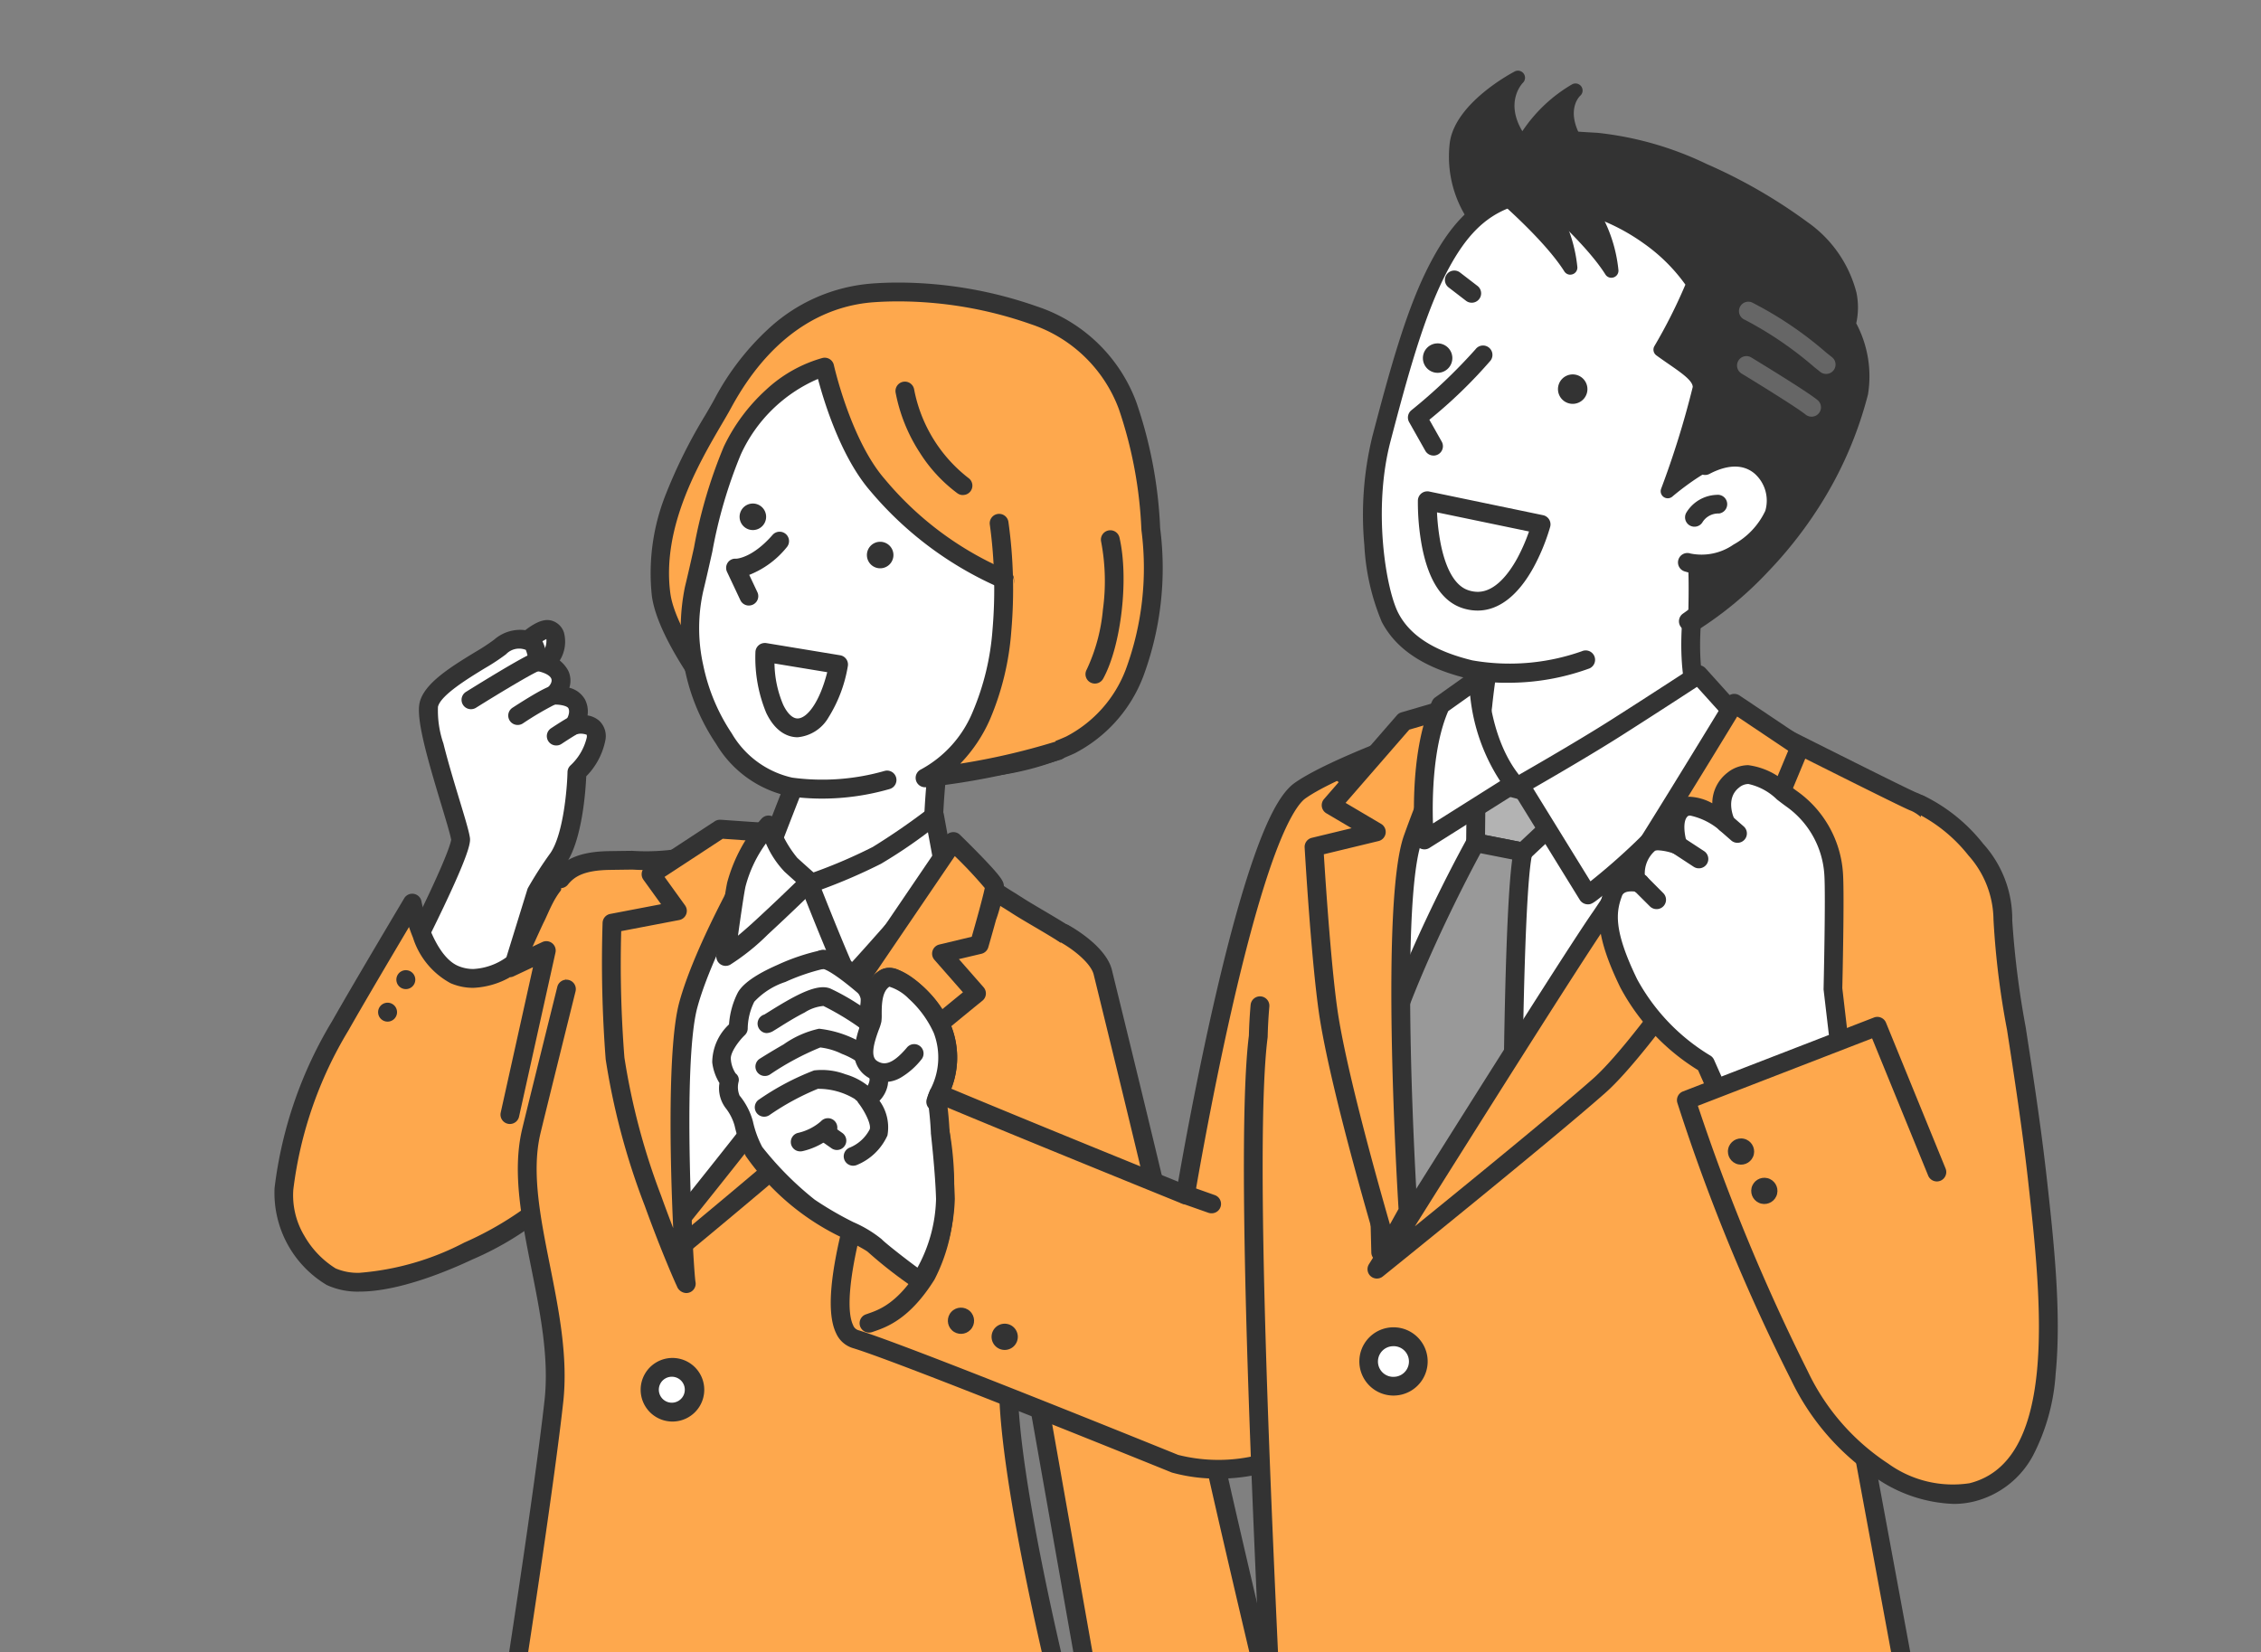 <svg xmlns="http://www.w3.org/2000/svg" xmlns:xlink="http://www.w3.org/1999/xlink" width="168.927" height="123.475" viewBox="0 0 168.927 123.475">
  <rect x="0" y="0" width="168.927" height="123.475" fill="#808080" stroke="none"/>
  <defs>
    <clipPath id="clip-path">
      <rect id="Rectangle_100971" data-name="Rectangle 100971" width="168.927" height="123.475" fill="none"/>
    </clipPath>
  </defs>
  <g id="アートワーク_673" data-name="アートワーク 673" transform="translate(96.629 70.63)">
    <g id="Group_108963" data-name="Group 108963" transform="translate(-96.629 -70.63)">
      <g id="Group_108962" data-name="Group 108962" clip-path="url(#clip-path)">
        <g id="Group_108961" data-name="Group 108961" transform="translate(21.189 5.808)">
          <g id="Group_108958" data-name="Group 108958" transform="translate(0 16.012)">
            <path id="Path_481889" data-name="Path 481889" d="M486.729,204.849A30.249,30.249,0,0,0,474.7,203.17c-6.273.453-9.725,5.517-11.221,8.278-1.362,2.515-5.409,8.285-4.6,14.269.552,4.1,6.879,11.249,7.135,11.623,2.208,3.224,5.409-1.875,8.861.805,0,0,8.234,1.88,14.576-1.189,3.955-1.914,6.828-7.058,6.022-16.072C494.937,214.915,494.32,207.536,486.729,204.849Z" transform="translate(-430.673 -203.104)" fill="#fea84d"/>
            <path id="Path_481889_-_Outline" data-name="Path 481889 - Outline" d="M476.606,202.4a31.4,31.4,0,0,1,10.357,1.785,11.9,11.9,0,0,1,7.415,7.137,33.065,33.065,0,0,1,1.784,9.4l.009.1a23.278,23.278,0,0,1-1.278,11.033,10.776,10.776,0,0,1-5.138,5.734,20.787,20.787,0,0,1-9.084,1.829,29.327,29.327,0,0,1-5.954-.587.7.7,0,0,1-.275-.13,2.886,2.886,0,0,0-1.846-.664,7.309,7.309,0,0,0-2.355.562,7.1,7.1,0,0,1-2.333.554,2.876,2.876,0,0,1-2.472-1.41c-.033-.044-.165-.2-.3-.371-.683-.823-2.281-2.749-3.767-4.922-1.892-2.766-2.963-5-3.183-6.638a15.9,15.9,0,0,1,1.1-7.733,38.268,38.268,0,0,1,2.9-5.785c.265-.454.495-.847.674-1.179a19.535,19.535,0,0,1,3.964-5.19,12.8,12.8,0,0,1,7.823-3.454C475.28,202.424,475.938,202.4,476.606,202.4Zm4.064,35.612a19.41,19.41,0,0,0,8.472-1.689,9.4,9.4,0,0,0,4.454-5.013,21.918,21.918,0,0,0,1.174-10.365l-.009-.1a32.011,32.011,0,0,0-1.687-9,10.564,10.564,0,0,0-6.581-6.339,29.974,29.974,0,0,0-9.888-1.7c-.634,0-1.258.022-1.855.065-3.023.219-7.326,1.769-10.654,7.913-.191.352-.425.753-.7,1.218-1.68,2.877-4.492,7.692-3.828,12.623.188,1.4,1.209,3.486,2.951,6.033,1.449,2.119,3.018,4.01,3.689,4.818.25.3.332.4.379.469a1.485,1.485,0,0,0,1.316.8,6.184,6.184,0,0,0,1.862-.473,8.481,8.481,0,0,1,2.826-.643h0a4.242,4.242,0,0,1,2.574.859A29.135,29.135,0,0,0,480.67,238.014Z" transform="translate(-430.673 -203.104)" fill="#333"/>
            <g id="Group_108956" data-name="Group 108956" transform="translate(59.151 95.266)">
              <path id="Path_481890" data-name="Path 481890" d="M757.294,1090.469c-.262.473,2.2,14.026,2.2,14.026l-6.7.491s-3.721-11.029-4.985-15.137" transform="translate(-747.817 -1089.849)" fill="#fff"/>
              <path id="Path_481890_-_Outline" data-name="Path 481890 - Outline" d="M752.8,1105.688a.7.7,0,0,1-.665-.478c-.037-.11-3.738-11.085-4.991-15.155a.7.7,0,1,1,1.342-.413c1.091,3.545,4.056,12.376,4.805,14.6l5.375-.394c-.216-1.2-.65-3.634-1.063-6.075-.34-2.007-.6-3.627-.772-4.816-.1-.712-.177-1.278-.218-1.682-.071-.693-.057-.93.065-1.15a.7.7,0,0,1,1.3.509c-.027.993,1.336,8.91,2.213,13.732a.7.7,0,0,1-.64.826l-6.7.491Z" transform="translate(-747.817 -1089.849)" fill="#333"/>
              <path id="Path_481891" data-name="Path 481891" d="M868.65,1271.391c.087.24,2.277,5.491,2.857,6.469s-.359,1.5-1.6.443a20.066,20.066,0,0,1-2.9-4.067s.01,1.038-1.029.4c-1.442-.887-2.345-2.953-2.7-3.709-.284-.6-2.392-3.539-2.392-3.539" transform="translate(-848.742 -1248.313)" fill="#fff"/>
              <path id="Path_481891_-_Outline" data-name="Path 481891 - Outline" d="M871.14,1279.586a2.658,2.658,0,0,1-1.686-.75,16,16,0,0,1-2.525-3.351,1.52,1.52,0,0,1-1.312-.252,9.114,9.114,0,0,1-2.905-3.871l-.064-.137c-.187-.4-1.527-2.313-2.327-3.429a.7.7,0,1,1,1.141-.819c.358.5,2.161,3.021,2.457,3.649l.067.142a8.014,8.014,0,0,0,2.351,3.258.694.694,0,0,1,.486-.479.711.711,0,0,1,.807.35,18.682,18.682,0,0,0,2.74,3.873,2.325,2.325,0,0,0,.461.317c-.7-1.293-2.764-6.249-2.839-6.457a.7.7,0,0,1,1.321-.477c.14.374,2.28,5.471,2.8,6.35a1.346,1.346,0,0,1-.133,1.8A1.29,1.29,0,0,1,871.14,1279.586Z" transform="translate(-848.742 -1248.313)" fill="#333"/>
              <path id="Path_481892" data-name="Path 481892" d="M793.878,1198.176c.19.311,6.38,4.586,8.9,7.656s4.487,5.379,6.094,7.083c1.849,1.959.314,3.025-1.435,1.659-1-.783-3.354-3.426-5.395-5.2a8.673,8.673,0,0,0-3.334-1.909c-1.754-.583-.844,1.942-.065,4.106s2.214,3.537,1.453,4.1c-.862.642-2.177-.18-3.706-2.164-1.6-2.071-1.118-2.376-3.819-5.3s-4.305-6.5-4.193-7.614" transform="translate(-784.015 -1186.538)" fill="#fff"/>
              <path id="Path_481892_-_Outline" data-name="Path 481892 - Outline" d="M799.448,1216.59a2.57,2.57,0,0,1-1.315-.408,8.935,8.935,0,0,1-2.3-2.241,14.987,14.987,0,0,1-1.28-1.947,15.247,15.247,0,0,0-2.5-3.3,21.775,21.775,0,0,1-3.26-4.639,8.393,8.393,0,0,1-1.116-3.523.7.7,0,1,1,1.4.142c-.072.715,1.243,4.076,4.009,7.067a16.609,16.609,0,0,1,2.687,3.559,13.6,13.6,0,0,0,1.173,1.786,7.438,7.438,0,0,0,1.906,1.892c.419.249.635.23.745.184a6.963,6.963,0,0,0-.54-1.1,15.167,15.167,0,0,1-1.075-2.248c-.884-2.453-1.366-4-.606-4.778a1.4,1.4,0,0,1,1.553-.232l.023.008a9.356,9.356,0,0,1,3.55,2.038c1.1.957,2.271,2.14,3.3,3.184.875.886,1.63,1.651,2.065,1.991a1.609,1.609,0,0,0,1.14.458c0-.117-.093-.493-.648-1.082-1.5-1.593-3.392-3.788-6.126-7.119-1.774-2.162-5.476-4.98-7.464-6.494-1.215-.925-1.377-1.054-1.491-1.241a.7.7,0,0,1,1.143-.811c.131.121.674.535,1.2.935,2.034,1.549,5.82,4.431,7.7,6.72,2.712,3.3,4.582,5.478,6.062,7.046a3.826,3.826,0,0,1,.957,1.531,1.5,1.5,0,0,1-.278,1.461c-.655.719-1.912.6-3.057-.3a30.2,30.2,0,0,1-2.2-2.111c-1.013-1.026-2.16-2.188-3.223-3.11a8,8,0,0,0-3.072-1.766l-.023-.008c-.032-.011-.06-.019-.085-.026a4.033,4.033,0,0,0,.178,1.045c.177.664.455,1.436.724,2.182a13.809,13.809,0,0,0,.982,2.043,7.5,7.5,0,0,1,.645,1.345,1.285,1.285,0,0,1-.415,1.517A1.771,1.771,0,0,1,799.448,1216.59Z" transform="translate(-784.015 -1186.538)" fill="#333"/>
              <path id="Path_481893" data-name="Path 481893" d="M903.62,1294.7s1.529,3.837,1.662,4.351" transform="translate(-886.882 -1272.697)" fill="#fff"/>
              <path id="Path_481893_-_Outline" data-name="Path 481893 - Outline" d="M905.282,1299.758a.7.7,0,0,1-.679-.527c-.089-.343-1.05-2.8-1.635-4.266a.7.7,0,1,1,1.3-.52c.258.647,1.553,3.9,1.69,4.435a.7.7,0,0,1-.68.878Z" transform="translate(-886.882 -1272.697)" fill="#333"/>
            </g>
            <path id="Path_481894" data-name="Path 481894" d="M376.062,1144.217l.327,30.594,42.243-.436-7.621-31.356Z" transform="translate(-356.849 -1042.041)" fill="#fea84d"/>
            <path id="Path_481894_-_Outline" data-name="Path 481894 - Outline" d="M411.011,1142.317a.7.7,0,0,1,.682.536l7.621,31.356a.7.7,0,0,1-.675.868l-42.243.436h-.007a.7.7,0,0,1-.7-.695l-.327-30.594a.7.7,0,0,1,.678-.709l34.949-1.2Zm6.73,31.365-7.277-29.941-33.692,1.154.312,29.206Z" transform="translate(-356.849 -1042.041)" fill="#333"/>
            <g id="Group_108957" data-name="Group 108957" transform="translate(9.226 25.218)">
              <path id="Path_481895" data-name="Path 481895" d="M362.373,439.091s1.448-1.425,2.091-1.238c.767.223.545,1.457.146,2.023a4.253,4.253,0,0,1-1.374,1.027" transform="translate(-353.857 -437.836)" fill="#fff"/>
              <path id="Path_481895_-_Outline" data-name="Path 481895 - Outline" d="M363.237,441.605a.7.7,0,0,1-.3-1.337,3.436,3.436,0,0,0,1.1-.8,1.446,1.446,0,0,0,.226-.913,5.318,5.318,0,0,0-1.4,1.034.7.7,0,0,1-.985-1,9.732,9.732,0,0,1,.875-.75c.8-.6,1.4-.809,1.905-.662a1.354,1.354,0,0,1,.916.881,2.67,2.67,0,0,1-.392,2.221,4.818,4.818,0,0,1-1.647,1.257A.7.7,0,0,1,363.237,441.605Z" transform="translate(-353.857 -437.836)" fill="#333"/>
              <path id="Path_481896" data-name="Path 481896" d="M283.1,468.5s4.151-8.072,3.985-9.036c-.256-1.485-2.748-8.373-2.37-10s4.222-3.4,5.32-4.311,2.276-.61,2.531-.14a3.471,3.471,0,0,1,.287,1.241s1.29.147,1.651.976-.487,1.527-.487,1.527,1.376-.093,1.751.655a1.724,1.724,0,0,1-.2,1.578s1.858-.432,1.636,1.059a4.834,4.834,0,0,1-1.42,2.463s-.1,4.57-1.415,6.457a27.683,27.683,0,0,0-1.614,2.5l-2.813,9.1" transform="translate(-283.104 -443.839)" fill="#fff"/>
              <path id="Path_481896_-_Outline" data-name="Path 481896 - Outline" d="M289.948,473.277a.7.7,0,0,1-.671-.91l2.813-9.1a.7.7,0,0,1,.05-.12,28.124,28.124,0,0,1,1.66-2.579c.98-1.405,1.263-4.859,1.289-6.071a.7.7,0,0,1,.232-.506,4.146,4.146,0,0,0,1.2-2.045.471.471,0,0,0,0-.239,1.275,1.275,0,0,0-.778-.033.7.7,0,0,1-.747-.289.694.694,0,0,1,.008-.791c.023-.037.323-.524.151-.867-.1-.192-.71-.294-1.077-.269a.7.7,0,0,1-.708-.444.694.694,0,0,1,.212-.8c.035-.031.429-.39.292-.706-.152-.349-.849-.532-1.086-.559a.7.7,0,0,1-.622-.669,2.86,2.86,0,0,0-.191-.913,1.344,1.344,0,0,0-1.478.325,15.469,15.469,0,0,1-1.586,1.046c-1.233.753-3.3,2.013-3.5,2.882a7.56,7.56,0,0,0,.407,2.742c.33,1.334.785,2.839,1.186,4.167.389,1.285.7,2.3.785,2.818.053.308.142.823-1.988,5.3-1.01,2.124-2.054,4.156-2.065,4.176a.7.7,0,1,1-1.249-.642c.01-.019.991-1.929,1.966-3.97,1.74-3.645,1.927-4.5,1.945-4.664-.085-.453-.389-1.456-.738-2.612-1.086-3.592-1.895-6.435-1.617-7.632.334-1.443,2.353-2.676,4.133-3.764a15.326,15.326,0,0,0,1.424-.93,2.952,2.952,0,0,1,2.418-.705,1.661,1.661,0,0,1,1.178.772,3.286,3.286,0,0,1,.311,1,2.483,2.483,0,0,1,1.653,1.277,1.747,1.747,0,0,1,.066,1.243,1.847,1.847,0,0,1,1.182.9,1.983,1.983,0,0,1,.179,1.168,1.713,1.713,0,0,1,.884.41,1.576,1.576,0,0,1,.441,1.477,5.3,5.3,0,0,1-1.422,2.662c-.047,1.068-.3,4.785-1.531,6.557-.987,1.415-1.429,2.179-1.54,2.378l-2.792,9.036A.7.7,0,0,1,289.948,473.277Z" transform="translate(-283.104 -443.839)" fill="#333"/>
              <path id="Path_481897" data-name="Path 481897" d="M327.607,463.123a50.9,50.9,0,0,1,4.971-2.845" transform="translate(-322.826 -457.867)" fill="#fff"/>
              <path id="Path_481897_-_Outline" data-name="Path 481897 - Outline" d="M327.608,463.826a.7.7,0,0,1-.373-1.3c.012-.007,1.18-.738,2.374-1.452.705-.422,1.283-.756,1.716-.994.879-.482,1.1-.544,1.377-.495a.7.7,0,0,1-.036,1.388c-.483.184-2.731,1.52-4.687,2.743A.7.7,0,0,1,327.608,463.826Z" transform="translate(-322.826 -457.867)" fill="#333"/>
              <path id="Path_481898" data-name="Path 481898" d="M360.035,485.1a21.21,21.21,0,0,1,2.652-1.52" transform="translate(-351.77 -478.669)" fill="#fff"/>
              <path id="Path_481898_-_Outline" data-name="Path 481898 - Outline" d="M360.036,485.806a.7.7,0,0,1-.382-1.292c2.388-1.546,2.8-1.606,2.933-1.625a.7.7,0,0,1,.241,1.383,23.264,23.264,0,0,0-2.41,1.421A.7.7,0,0,1,360.036,485.806Z" transform="translate(-351.77 -478.669)" fill="#333"/>
              <path id="Path_481899" data-name="Path 481899" d="M386.872,505.189s.948-.632,1.321-.82" transform="translate(-375.724 -497.221)" fill="#fff"/>
              <path id="Path_481899_-_Outline" data-name="Path 481899 - Outline" d="M386.873,505.891a.7.7,0,0,1-.39-1.287c.1-.067,1-.662,1.4-.863a.7.7,0,0,1,.631,1.255c-.244.122-.894.541-1.247.776A.7.7,0,0,1,386.873,505.891Z" transform="translate(-375.724 -497.221)" fill="#333"/>
            </g>
            <path id="Path_481900" data-name="Path 481900" d="M197.252,626.123a30.076,30.076,0,0,1,4.207-12.19c1.569-2.773,5.376-9.162,5.376-9.162s.822,4.338,3.147,5.333,4.544-.906,4.544-.906,1.346-2.984,1.535-3.357c.578-1.138,1.355-3.833,4.212-3.893l-3.7,25.436c-1.5,1.656-11.759,7.265-15.792,5.3A7.305,7.305,0,0,1,197.252,626.123Z" transform="translate(-197.23 -559.1)" fill="#fea84d"/>
            <path id="Path_481900_-_Outline" data-name="Path 481900 - Outline" d="M202.9,633.8a5.527,5.527,0,0,1-2.426-.484q-.027-.013-.053-.029a8.015,8.015,0,0,1-3.867-7.224,31.332,31.332,0,0,1,4.3-12.474c1.555-2.748,5.346-9.112,5.384-9.176a.7.7,0,0,1,1.293.229c.211,1.1,1.114,4.125,2.733,4.818a2.873,2.873,0,0,0,1.138.232,4.646,4.646,0,0,0,2.56-.939c.3-.664,1.306-2.889,1.478-3.228.069-.136.144-.3.231-.5.584-1.3,1.671-3.72,4.593-3.781a.7.7,0,0,1,.71.8l-3.7,25.436a.7.7,0,0,1-.174.37,23.091,23.091,0,0,1-5.768,3.55C209.42,632.3,205.792,633.8,202.9,633.8Zm-1.784-1.734a4.2,4.2,0,0,0,1.784.329,20.359,20.359,0,0,0,7.83-2.259,24.736,24.736,0,0,0,5.182-3.08l3.533-24.277c-1.415.419-2.029,1.785-2.5,2.826-.09.2-.175.39-.259.556-.149.294-1.149,2.5-1.521,3.328a.7.7,0,0,1-.183.245A6.1,6.1,0,0,1,211.4,611.1a4.27,4.27,0,0,1-1.691-.345,5.882,5.882,0,0,1-2.818-3.419c-.111-.27-.208-.534-.292-.782-1.215,2.047-3.43,5.794-4.525,7.73a29.96,29.96,0,0,0-4.119,11.9,5.891,5.891,0,0,0,.831,3.457A6.89,6.89,0,0,0,201.114,632.065Z" transform="translate(-197.23 -559.1)" fill="#333"/>
            <path id="Path_481901" data-name="Path 481901" d="M360.359,585.182c.72-.9,1.754-1.333,3.646-1.361,4.655-.071,4.835.015,7-.549s8.835-1.472,10.325-1.164,6.441-.108,8.454,1.664a31.324,31.324,0,0,0,4.737,3.44c1.594,1.021,4.829,2.687,5.585,3.8s-.239,7.9-.261,12.794-6.021,18.64-6.023,19.24c-.024,7.048,3.944,23.089,3.927,22.925,0,0-7.259,2.688-23.759,2.144a82.393,82.393,0,0,1-17.186-2.423s2.3-14.656,3.048-21.448-3-14.276-1.716-20.052c.147-.658,2.655-10.759,2.655-10.759" transform="translate(-339.663 -541.334)" fill="#fea84d"/>
            <path id="Path_481901_-_Outline" data-name="Path 481901 - Outline" d="M378.263,648.884q-2.03,0-4.293-.072a83.951,83.951,0,0,1-17.349-2.448.7.7,0,0,1-.508-.786c.023-.146,2.3-14.718,3.044-21.417.351-3.169-.323-6.55-.975-9.82-.735-3.687-1.429-7.17-.729-10.308.147-.658,2.557-10.362,2.659-10.775a.7.7,0,1,1,1.363.339c-.025.1-2.508,10.1-2.651,10.742-.635,2.848.031,6.19.736,9.727.672,3.375,1.368,6.864.993,10.249-.656,5.928-2.507,17.964-2.954,20.849a84,84,0,0,0,16.417,2.243,97.336,97.336,0,0,0,17.865-.849,39.86,39.86,0,0,0,5.026-1.062l-.016-.065c-.094-.385-.249-1.029-.453-1.909-.334-1.443-.841-3.7-1.358-6.257-.9-4.453-1.971-10.536-1.958-14.227,0-.26.1-.539,1.052-2.992,1.608-4.139,4.955-12.753,4.971-16.25.009-1.9.158-4.027.3-6.083.111-1.575.215-3.063.238-4.236a5.255,5.255,0,0,0-.159-2.08c-.467-.686-2.419-1.834-3.844-2.671-.57-.335-1.109-.652-1.537-.926l-.574-.366a29.071,29.071,0,0,1-4.248-3.138c-1.273-1.121-4.2-1.252-6.14-1.339a14.538,14.538,0,0,1-1.992-.164c-1.329-.275-7.837.592-10.006,1.156a17.164,17.164,0,0,1-5.46.549c-.494.006-1.058.013-1.71.023-1.981.03-2.665.546-3.109,1.1a.7.7,0,1,1-1.1-.879c.889-1.107,2.14-1.593,4.183-1.624.653-.01,1.219-.017,1.714-.023a15.8,15.8,0,0,0,5.124-.5c2.213-.575,8.979-1.516,10.644-1.172a14.471,14.471,0,0,0,1.77.137c2.262.1,5.361.239,7.006,1.688a27.561,27.561,0,0,0,4.072,3.006l.58.369c.406.26.933.57,1.491.9,2.136,1.256,3.695,2.213,4.3,3.1.577.847.451,3.052.16,7.2-.143,2.034-.291,4.137-.3,5.991-.017,3.757-3.3,12.21-5.067,16.752-.452,1.163-.88,2.265-.957,2.547,0,6.907,3.749,22.088,3.891,22.641a.7.7,0,0,1-.468.9,34.468,34.468,0,0,1-5.782,1.3A91.169,91.169,0,0,1,378.263,648.884Z" transform="translate(-339.663 -541.334)" fill="#333"/>
            <path id="Path_481902" data-name="Path 481902" d="M451.77,952.823a1.674,1.674,0,1,0,1.626-1.72A1.674,1.674,0,0,0,451.77,952.823Z" transform="translate(-424.424 -870.743)" fill="#fff"/>
            <path id="Path_481902_-_Outline" data-name="Path 481902 - Outline" d="M453.443,955.153a2.376,2.376,0,1,1,.067,0Zm0-3.348h-.028a.97.97,0,1,0,.028,0Z" transform="translate(-424.424 -870.743)" fill="#333"/>
            <path id="Path_481903" data-name="Path 481903" d="M531.074,511.167s-2.664,6.7-3.176,8.3c0,0,.26,2.582,4.58,3.234a14.226,14.226,0,0,0,8.378-1.787s-.215-8.451.872-12.4" transform="translate(-492.373 -475.698)" fill="#fff"/>
            <path id="Path_481903_-_Outline" data-name="Path 481903 - Outline" d="M534,523.513a10.873,10.873,0,0,1-1.625-.119c-4.8-.725-5.161-3.731-5.174-3.858a.7.7,0,0,1,.03-.285c.514-1.6,3.083-8.068,3.192-8.342a.7.7,0,1,1,1.305.519c-.026.065-2.489,6.267-3.1,8.083.125.46.781,2.015,3.96,2.5a13.327,13.327,0,0,0,7.563-1.5c-.029-1.8-.067-8.642.906-12.177a.7.7,0,0,1,1.354.373c-1.048,3.807-.85,12.115-.847,12.2a.7.7,0,0,1-.34.62A15.5,15.5,0,0,1,534,523.513Z" transform="translate(-492.373 -475.698)" fill="#333"/>
            <path id="Path_481904" data-name="Path 481904" d="M442.909,588.785l3.87.629,8.555-.743,1.017,1.842-19.409,27.019a26.927,26.927,0,0,1-1.858-8.265c-.156-4.219-2.932-10.525-2.159-11.386S442.909,588.785,442.909,588.785Z" transform="translate(-407.483 -547.249)" fill="#fff"/>
            <path id="Path_481905" data-name="Path 481905" d="M562.912,572.5a38.591,38.591,0,0,0,5.046-2.125c1.084-.547,4.3-2.961,4.3-2.961l.759,4.15s-6.922,7.959-7.118,8S562.912,572.5,562.912,572.5Z" transform="translate(-523.626 -528.276)" fill="#fff"/>
            <path id="Path_481905_-_Outline" data-name="Path 481905 - Outline" d="M572.259,566.713a.7.7,0,0,1,.691.576l.759,4.15a.7.7,0,0,1-.161.587c-.017.02-1.752,2.014-3.488,3.987-1.021,1.16-1.843,2.087-2.443,2.754-.359.4-.642.709-.843.922-.339.361-.48.511-.734.563a.721.721,0,0,1-.142.014c-.473,0-.672-.4-.817-.693-.1-.2-.222-.468-.381-.831-.259-.591-.6-1.414-1.024-2.444-.714-1.75-1.411-3.522-1.418-3.54a.7.7,0,0,1,.44-.926,38.313,38.313,0,0,0,4.944-2.083,50.122,50.122,0,0,0,4.2-2.9A.7.7,0,0,1,572.259,566.713Zm.007,4.646-.5-2.71a37.476,37.476,0,0,1-3.5,2.354,41.392,41.392,0,0,1-4.44,1.922c.849,2.143,1.742,4.328,2.24,5.454C567.341,576.992,570.249,573.676,572.266,571.359Z" transform="translate(-523.626 -528.276)" fill="#333"/>
            <path id="Path_481906" data-name="Path 481906" d="M494.23,585.334s-8.174,12.02-10.7,15.764c-1.874,2.773-9.562,12.315-9.562,12.315l-.051,2.148s10.02-8.259,13.427-11.523c2.588-2.48,8.616-7.349,8.616-7.349l-2.609-2.973,2.819-.676s1.15-3.972,1.133-4.355S494.23,585.334,494.23,585.334Z" transform="translate(-444.188 -544.27)" fill="#fea84d"/>
            <path id="Path_481906_-_Outline" data-name="Path 481906 - Outline" d="M494.23,584.632a.7.7,0,0,1,.489.2c.008.008.779.758,1.543,1.546,1.633,1.685,1.724,1.963,1.738,2.277a10.683,10.683,0,0,1-.585,2.538c-.283,1.034-.573,2.033-.576,2.043a.7.7,0,0,1-.511.488l-1.687.4,1.842,2.1a.7.7,0,0,1-.087,1.01c-.06.049-6.035,4.88-8.572,7.31-3.387,3.245-13.056,11.22-13.466,11.558a.7.7,0,0,1-1.149-.559l.051-2.148a.7.7,0,0,1,.155-.424c.077-.1,7.691-9.55,9.527-12.268,2.5-3.7,10.623-15.645,10.7-15.765a.7.7,0,0,1,.51-.3A.694.694,0,0,1,494.23,584.632Zm2.344,4.18a31.973,31.973,0,0,0-2.237-2.387c-1.781,2.619-8.08,11.886-10.229,15.066-1.747,2.585-8.336,10.794-9.448,12.177l-.009.37c2.754-2.286,9.548-7.963,12.2-10.506,2.141-2.051,6.522-5.649,8.093-6.928l-2.128-2.425a.7.7,0,0,1,.364-1.146l2.421-.58C496.038,590.938,496.468,589.347,496.574,588.812Z" transform="translate(-444.188 -544.27)" fill="#333"/>
            <path id="Path_481907" data-name="Path 481907" d="M437.091,577s-4.77,7.88-6.129,12.862c-1.216,4.454-.31,20.019-.156,20.838.026.233-4.654-10.484-5.319-16.826a95.4,95.4,0,0,1-.229-10.1l4.887-.934-1.961-2.72,5.162-3.382Z" transform="translate(-400.722 -536.598)" fill="#fea84d"/>
            <path id="Path_481907_-_Outline" data-name="Path 481907 - Outline" d="M433.346,576.037l.049,0,3.745.263a.7.7,0,0,1,.552,1.064c-.047.078-4.735,7.854-6.053,12.683-1.161,4.255-.309,19.575-.143,20.524,0,.017.006.034.008.051a.7.7,0,0,1-.7.783.77.77,0,0,1-.7-.519c-.043-.089-.1-.211-.166-.364-.153-.344-.35-.805-.554-1.3-.4-.96-1.012-2.492-1.682-4.345a52.778,52.778,0,0,1-2.916-10.934,94.685,94.685,0,0,1-.232-10.2.7.7,0,0,1,.57-.668l3.8-.727-1.317-1.827a.7.7,0,0,1,.185-1l5.162-3.382A.7.7,0,0,1,433.346,576.037Zm2.563,1.587-2.376-.167-4.35,2.85,1.531,2.125a.7.7,0,0,1-.438,1.1l-4.33.828a89.638,89.638,0,0,0,.239,9.444,50.53,50.53,0,0,0,2.729,10.293c.313.874.624,1.7.915,2.456-.244-5.22-.412-13.694.455-16.872C431.382,585.656,434.582,579.911,435.909,577.623Z" transform="translate(-400.722 -536.598)" fill="#333"/>
            <path id="Path_481908" data-name="Path 481908" d="M678.106,668.4l4.6,15.1,5.008,28.329,13.255-1.837s-5.967-24.869-6.277-27.628c-.318-2.832-6.621-28.38-7.043-30.11-.29-1.19-1.943-2.379-2.9-2.9" transform="translate(-626.444 -601.412)" fill="#fea84d"/>
            <path id="Path_481908_-_Outline" data-name="Path 481908 - Outline" d="M687.713,712.534a.7.7,0,0,1-.691-.58l-5-28.287L677.434,668.6a.7.7,0,0,1,1.344-.409l4.6,15.1a.707.707,0,0,1,.02.082l4.89,27.663,11.818-1.638c-1.018-4.255-5.827-24.43-6.111-26.961-.107-.955-1.135-6.011-6.814-29.15l-.214-.872c-.195-.8-1.432-1.838-2.553-2.453a.7.7,0,1,1,.675-1.232c.286.157,2.812,1.585,3.242,3.352l.213.87c2.987,12.172,6.6,27.141,6.845,29.328.3,2.685,6.2,27.295,6.262,27.543a.7.7,0,0,1-.586.859l-13.255,1.837A.7.7,0,0,1,687.713,712.534Z" transform="translate(-626.444 -601.412)" fill="#333"/>
            <path id="Path_481909" data-name="Path 481909" d="M507.905,573.817a9.374,9.374,0,0,0,1.675,2.977c.6.549,1.406,1.261,1.406,1.261s-1.7,1.678-3.6,3.425a16.285,16.285,0,0,1-2.68,2.165s.6-4.519.8-5.4A11.256,11.256,0,0,1,507.905,573.817Z" transform="translate(-471.672 -533.99)" fill="#fff"/>
            <path id="Path_481909_-_Outline" data-name="Path 481909 - Outline" d="M507.9,573.115a.7.7,0,0,1,.662.468h0a8.427,8.427,0,0,0,1.487,2.693c.588.538,1.389,1.245,1.4,1.252a.7.7,0,0,1,.028,1.027c-.017.017-1.735,1.706-3.618,3.441a16.559,16.559,0,0,1-2.825,2.268.7.7,0,0,1-1.027-.712c.025-.186.608-4.561.814-5.459a11.89,11.89,0,0,1,2.565-4.75A.7.7,0,0,1,507.9,573.115Zm2.05,4.964c-.264-.236-.579-.518-.85-.766a7.083,7.083,0,0,1-1.39-2.115,9.557,9.557,0,0,0-1.524,3.209c-.109.477-.364,2.231-.566,3.685.348-.289.774-.658,1.283-1.127C508.143,579.826,509.305,578.709,509.955,578.078Z" transform="translate(-471.672 -533.99)" fill="#333"/>
            <path id="Path_481910" data-name="Path 481910" d="M277.05,675.634a.707.707,0,1,1-.617-.787A.707.707,0,0,1,277.05,675.634Z" transform="translate(-267.216 -624.161)" fill="#333"/>
            <path id="Path_481911" data-name="Path 481911" d="M264.355,698.249a.707.707,0,1,1-.617-.787A.707.707,0,0,1,264.355,698.249Z" transform="translate(-255.885 -644.346)" fill="#333"/>
            <path id="Path_481912" data-name="Path 481912" d="M500.436,284.285a21.246,21.246,0,0,0,1.609-2.984,25.843,25.843,0,0,0,1.152-10.083,24.872,24.872,0,0,1-9.49-7.042c-2.682-3.084-3.95-8.821-3.95-8.821a11.51,11.51,0,0,0-6.9,6.242c-1.3,2.733-1.866,6.265-2.852,10.332-1.5,6.186,2.376,14.145,7.237,14.811a17.536,17.536,0,0,0,7.179-.516" transform="translate(-449.332 -249.741)" fill="#fff"/>
            <path id="Path_481912_-_Outline" data-name="Path 481912 - Outline" d="M489.587,287.6a18,18,0,0,1-2.442-.165,8.355,8.355,0,0,1-5.494-3.915,15.424,15.424,0,0,1-2.33-11.757c.243-1,.46-1.973.671-2.912a36.336,36.336,0,0,1,2.23-7.557,13.707,13.707,0,0,1,3.142-4.234,10.247,10.247,0,0,1,4.218-2.385.7.7,0,0,1,.862.528c.012.055,1.263,5.6,3.794,8.511a24.341,24.341,0,0,0,9.189,6.839.7.7,0,0,1,.47.6,26.47,26.47,0,0,1-1.2,10.4,20.28,20.28,0,0,1-1.755,3.209.7.7,0,0,1-1.017-.969,23.067,23.067,0,0,0,1.469-2.765,24.991,24.991,0,0,0,1.136-9.328,26.436,26.436,0,0,1-9.352-7.075c-2.211-2.543-3.476-6.7-3.922-8.387a11.206,11.206,0,0,0-5.766,5.649,35.435,35.435,0,0,0-2.127,7.26c-.211.944-.43,1.921-.676,2.936a12.682,12.682,0,0,0,0,5.558,14.342,14.342,0,0,0,2.124,5.077,7,7,0,0,0,4.524,3.315,16.875,16.875,0,0,0,6.89-.5.7.7,0,1,1,.387,1.35A18.288,18.288,0,0,1,489.587,287.6Z" transform="translate(-449.332 -249.741)" fill="#333"/>
            <path id="Path_481913" data-name="Path 481913" d="M604.9,377.784a.991.991,0,1,1-1.044-.934A.991.991,0,0,1,604.9,377.784Z" transform="translate(-559.339 -358.182)" fill="#333"/>
            <path id="Path_481914" data-name="Path 481914" d="M516.3,351.2a.991.991,0,1,1-1.044-.934A.99.99,0,0,1,516.3,351.2Z" transform="translate(-480.251 -334.456)" fill="#333"/>
            <path id="Path_481915" data-name="Path 481915" d="M514.887,376.394c-1.831,2.1-3.287,2.016-3.287,2.016l.989,2.1" transform="translate(-477.826 -357.777)" fill="#fff"/>
            <path id="Path_481915_-_Outline" data-name="Path 481915 - Outline" d="M512.589,381.209a.7.7,0,0,1-.636-.4l-.989-2.1a.7.7,0,0,1,.045-.707.676.676,0,0,1,.619-.294c.107,0,1.257-.092,2.729-1.776a.7.7,0,0,1,1.058.924,6.8,6.8,0,0,1-2.8,2.062l.608,1.289a.7.7,0,0,1-.635,1Z" transform="translate(-477.826 -357.777)" fill="#333"/>
            <path id="Path_481916" data-name="Path 481916" d="M531.888,453.782c0,7.073,4.175,7.626,5.511.909Z" transform="translate(-495.935 -426.851)" fill="#fff"/>
            <path id="Path_481916_-_Outline" data-name="Path 481916 - Outline" d="M531.888,453.08a.7.7,0,0,1,.114.009l5.511.909a.7.7,0,0,1,.575.83,10.461,10.461,0,0,1-1.445,3.821,2.971,2.971,0,0,1-2.308,1.476c-.55,0-1.585-.237-2.342-1.824a10.8,10.8,0,0,1-.807-4.519.7.7,0,0,1,.7-.7Zm4.663,2.183-3.94-.65a8.167,8.167,0,0,0,.65,3.083c.31.651.7,1.024,1.074,1.024C535.034,458.72,535.977,457.536,536.551,455.263Z" transform="translate(-495.935 -426.851)" fill="#333"/>
            <path id="Path_481917" data-name="Path 481917" d="M354.394,662.507s2.249-1.06,2.741-1.288l-2.719,12.255" transform="translate(-337.509 -612.003)" fill="#fea84d"/>
            <path id="Path_481917_-_Outline" data-name="Path 481917 - Outline" d="M354.417,674.177a.7.7,0,0,1-.686-.855l2.41-10.861-1.447.681a.7.7,0,1,1-.6-1.271c.092-.043,2.257-1.064,2.746-1.29a.7.7,0,0,1,.98.79L355.1,673.627A.7.7,0,0,1,354.417,674.177Z" transform="translate(-337.509 -612.003)" fill="#333"/>
            <path id="Path_481918" data-name="Path 481918" d="M648.913,363.973s2.4,14.985-5.524,19.026a53.679,53.679,0,0,0,9.922-2.033" transform="translate(-595.457 -346.69)" fill="#fea84d"/>
            <path id="Path_481918_-_Outline" data-name="Path 481918 - Outline" d="M643.388,383.7a.7.7,0,0,1-.318-1.328,8.629,8.629,0,0,0,3.881-4.328,19.23,19.23,0,0,0,1.471-6.111,35.529,35.529,0,0,0-.2-7.849.7.7,0,0,1,1.387-.222,36.291,36.291,0,0,1,.217,8.173,20.662,20.662,0,0,1-1.586,6.575,11.248,11.248,0,0,1-2.228,3.328,50.891,50.891,0,0,0,7.09-1.641.7.7,0,1,1,.424,1.339,53.816,53.816,0,0,1-10.069,2.063Q643.421,383.7,643.388,383.7Z" transform="translate(-595.457 -346.69)" fill="#333"/>
            <path id="Path_481919" data-name="Path 481919" d="M762.6,375.4c.691,2.992.077,7.825-1.151,10.05" transform="translate(-700.835 -356.888)" fill="#fea84d"/>
            <path id="Path_481919_-_Outline" data-name="Path 481919 - Outline" d="M761.45,386.15a.7.7,0,0,1-.614-1.042,13.358,13.358,0,0,0,1.212-4.481,15.721,15.721,0,0,0-.131-5.072.7.7,0,0,1,1.369-.316c.71,3.076.128,8.1-1.22,10.547A.7.7,0,0,1,761.45,386.15Z" transform="translate(-700.835 -356.888)" fill="#333"/>
            <path id="Path_481920" data-name="Path 481920" d="M629.229,272.044a11.7,11.7,0,0,0,4.337,7.067" transform="translate(-582.818 -264.638)" fill="#fea84d"/>
            <path id="Path_481920_-_Outline" data-name="Path 481920 - Outline" d="M633.565,279.813a.7.7,0,0,1-.4-.129,11.243,11.243,0,0,1-2.8-3.018,12.519,12.519,0,0,1-1.82-4.5.7.7,0,0,1,1.381-.254,10.977,10.977,0,0,0,4.051,6.621.7.7,0,0,1-.406,1.276Z" transform="translate(-582.818 -264.638)" fill="#333"/>
          </g>
          <g id="Group_108960" data-name="Group 108960" transform="translate(32.704 0)">
            <path id="Path_481921" data-name="Path 481921" d="M1016.155,67.1s-4.422-3.4-3.682-8.17c.422-2.724,4.565-4.872,4.565-4.872s-1.8,1.764.038,4.526a3.963,3.963,0,0,0,4.718,1.611" transform="translate(-957.518 -54.06)" fill="#333"/>
            <path id="Path_481921_-_Outline" data-name="Path 481921 - Outline" d="M1016.155,67.63a.525.525,0,0,1-.321-.109,11.857,11.857,0,0,1-2.229-2.411,8.555,8.555,0,0,1-1.653-6.259c.458-2.954,4.664-5.167,4.843-5.259a.528.528,0,0,1,.612.846c-.057.058-1.453,1.514.108,3.856a3.423,3.423,0,0,0,4.085,1.413.528.528,0,0,1,.39.981,4.781,4.781,0,0,1-1.9.267,4.367,4.367,0,0,1-3.457-2.075,4.558,4.558,0,0,1-.855-3.4c-1.146.827-2.567,2.116-2.787,3.537a7.416,7.416,0,0,0,1.457,5.466,11.012,11.012,0,0,0,2.026,2.2.528.528,0,0,1-.323.946Z" transform="translate(-957.518 -54.06)" fill="#333"/>
            <path id="Path_481922" data-name="Path 481922" d="M1059.344,75.184s-7.32-3.828-3.8-8.976A10.849,10.849,0,0,1,1059,62.986s-1.611,1.419.23,4.181,5.294,1.381,5.294,1.381" transform="translate(-995.183 -62.027)" fill="#333"/>
            <path id="Path_481922_-_Outline" data-name="Path 481922 - Outline" d="M1059.343,75.712a.525.525,0,0,1-.244-.06c-.166-.087-4.077-2.165-4.892-5.432a5.186,5.186,0,0,1,.9-4.309,11.313,11.313,0,0,1,3.641-3.391.533.533,0,0,1,.691.168.521.521,0,0,1-.092.693c-.081.077-1.2,1.214.318,3.494a3.273,3.273,0,0,0,2.867,1.491h.031a5.364,5.364,0,0,0,1.762-.308.528.528,0,0,1,.391.981,6.352,6.352,0,0,1-2.152.383,4.333,4.333,0,0,1-3.776-1.961,4.841,4.841,0,0,1-.963-2.993,10.509,10.509,0,0,0-1.845,2.039,4.175,4.175,0,0,0-.75,3.458c.7,2.812,4.32,4.733,4.357,4.752a.528.528,0,0,1-.245,1Z" transform="translate(-995.183 -62.027)" fill="#333"/>
            <path id="Path_481923" data-name="Path 481923" d="M906.454,1173.058l6.1,31.574h38.977l-4.631-29.313Z" transform="translate(-862.964 -1052.84)" fill="#fea84d"/>
            <path id="Path_481923_-_Outline" data-name="Path 481923 - Outline" d="M906.454,1172.356h.039l40.443,2.26a.7.7,0,0,1,.655.592l4.631,29.313a.7.7,0,0,1-.694.812H912.551a.7.7,0,0,1-.69-.569l-6.1-31.574a.7.7,0,0,1,.69-.835Zm39.838,3.632-38.977-2.178,5.816,30.12h37.576Z" transform="translate(-862.964 -1052.84)" fill="#333"/>
            <path id="Path_481924" data-name="Path 481924" d="M622.553,534.512c-.771,1.849,4.307,13.557,1.212,21.2-4.4,10.876-14.482,7.765-14.482,7.765s-20.26-8.225-23.885-9.316c-3.874-1.167,3.412-19.594,3.412-19.594-.138.15,21.248,8.816,21.248,8.816s4.559-27.378,8.566-30.207c2.542-1.794,10.051-4.415,10.051-4.415" transform="translate(-575.387 -459.914)" fill="#fea84d"/>
            <path id="Path_481924_-_Outline" data-name="Path 481924 - Outline" d="M612.523,564.6a12.673,12.673,0,0,1-3.447-.444l-.057-.02c-.2-.082-20.271-8.225-23.823-9.294a2,2,0,0,1-1.234-1.107c-.83-1.714-.372-5.416,1.4-11.316,1.271-4.233,2.781-8.064,2.8-8.1h0a.7.7,0,0,1,1.091-.291c1.035.543,12.323,5.165,20.265,8.386.361-2.07,1.351-7.564,2.64-13.22.958-4.2,1.891-7.673,2.776-10.318,1.177-3.52,2.222-5.51,3.29-6.264,2.593-1.83,9.914-4.4,10.225-4.5a.7.7,0,0,1,.463,1.326c-.074.026-7.445,2.609-9.878,4.326-.444.313-1.394,1.453-2.767,5.56-.869,2.6-1.79,6.025-2.738,10.181-1.618,7.1-2.762,13.939-2.774,14.008a.7.7,0,0,1-.956.536c-.053-.021-5.362-2.173-10.608-4.324-3.082-1.264-5.541-2.28-7.307-3.021-1.051-.441-1.867-.789-2.424-1.033l-.266-.118c-.491,1.293-1.554,4.181-2.485,7.285-2.151,7.167-1.849,9.524-1.478,10.292a.612.612,0,0,0,.374.374c3.576,1.077,22.7,8.833,23.914,9.325a12.274,12.274,0,0,0,5.282.16,10.159,10.159,0,0,0,4.44-2.031,13.193,13.193,0,0,0,3.878-5.493c1.986-4.906.434-11.7-.593-16.2-.647-2.831-.943-4.226-.615-5.012a.7.7,0,0,1,1.3.54,3.242,3.242,0,0,0,.083,1.307c.127.761.349,1.731.6,2.853,1.066,4.668,2.678,11.723.526,17.039a14.549,14.549,0,0,1-4.335,6.089,11.557,11.557,0,0,1-5.077,2.3A13.345,13.345,0,0,1,612.523,564.6Z" transform="translate(-575.387 -459.914)" fill="#333"/>
            <path id="Path_481925" data-name="Path 481925" d="M934.466,494.014a4.825,4.825,0,0,1,.837-.559c4.065-2.1,5.807-4.21,8.492-4.791" transform="translate(-887.966 -441.973)" fill="#fea84d"/>
            <path id="Path_481925_-_Outline" data-name="Path 481925 - Outline" d="M934.466,494.716a.7.7,0,0,1-.446-1.245,5.546,5.546,0,0,1,.96-.64,37.341,37.341,0,0,0,4.08-2.509,13.118,13.118,0,0,1,4.587-2.345.7.7,0,1,1,.3,1.373,11.944,11.944,0,0,0-4.092,2.132,38.512,38.512,0,0,1-4.226,2.6,4.144,4.144,0,0,0-.715.479A.7.7,0,0,1,934.466,494.716Z" transform="translate(-887.966 -441.973)" fill="#333"/>
            <path id="Path_481926" data-name="Path 481926" d="M887.631,484.924c6.9-1.153,18.55.242,19.38.508.056.018,13.131,6.618,13.863,6.9,2.686,1.016,4.784,6.889,5.045,9.291.219,2.012.2,14.235-2.684,23.3-1.786,5.622-6.947,8.776-6.95,11.329.091.49,6.858,37.06,6.858,37.06s-21.414,3.793-33.806,2.776c-11.218-.92-15.2-4.091-16-4.9.189-1.95-2.826-50.276-1.413-61.321.017-.741.06-1.506.127-2.285" transform="translate(-831.802 -438.233)" fill="#fea84d"/>
            <path id="Path_481926_-_Outline" data-name="Path 481926 - Outline" d="M894.017,576.961c-1.667,0-3.265-.052-4.738-.173a42.034,42.034,0,0,1-12.111-2.54,13.069,13.069,0,0,1-4.332-2.562.7.7,0,0,1-.2-.564c.047-.488-.168-5.058-.418-10.35-.706-14.982-2.019-42.85-1-50.956.018-.738.061-1.509.128-2.292a.7.7,0,1,1,1.4.12c-.066.767-.108,1.521-.124,2.241a.691.691,0,0,1-.005.073c-1.015,7.936.3,35.786,1,50.748.275,5.838.425,9.065.424,10.184a13.1,13.1,0,0,0,3.652,2.056,40.668,40.668,0,0,0,11.7,2.443c5.019.412,12.419.065,21.4-1,5.379-.64,9.859-1.365,11.527-1.645-.939-5.073-6.645-35.914-6.728-36.36a.7.7,0,0,1-.012-.129c0-1.431,1.156-2.8,2.618-4.543a20.963,20.963,0,0,0,4.365-7c2.842-8.945,2.865-21.088,2.655-23.016a17.871,17.871,0,0,0-1.55-4.942c-.953-2.023-2.063-3.4-3.045-3.768-.483-.183-5.072-2.476-11.813-5.863-1.018-.512-1.843-.926-2.051-1.029-.977-.236-12.235-1.608-19.014-.475a.7.7,0,0,1-.232-1.385,59.225,59.225,0,0,1,12.126-.286,60.849,60.849,0,0,1,7.584.819c.066.021.066.021,2.218,1.1,3.332,1.674,11.136,5.6,11.68,5.8,1.716.649,3.023,2.8,3.818,4.483a19.105,19.105,0,0,1,1.676,5.388,77.319,77.319,0,0,1-2.712,23.593,22.1,22.1,0,0,1-4.629,7.476c-1.2,1.43-2.243,2.669-2.287,3.584.342,1.848,6.778,36.631,6.845,36.989a.7.7,0,0,1-.568.819c-.054.01-5.452.961-12.3,1.775A152.118,152.118,0,0,1,894.017,576.961Z" transform="translate(-831.802 -438.233)" fill="#333"/>
            <path id="Path_481927" data-name="Path 481927" d="M1005.283,408.267s-1.212,6.222.653,9.581-2.184,6.38-2.184,6.38-9.442,10.146-13.67,9.275c-5.518-1.137-5.757-10.088-5.757-10.088a7.932,7.932,0,0,0,5.055-6.481,44.377,44.377,0,0,1,1.305-7.175" transform="translate(-932.469 -370.213)" fill="#fff"/>
            <path id="Path_481927_-_Outline" data-name="Path 481927 - Outline" d="M990.635,434.259a3.436,3.436,0,0,1-.7-.068c-2.521-.52-4.414-2.576-5.476-5.947a19.514,19.514,0,0,1-.841-4.81.7.7,0,0,1,.472-.682,7.86,7.86,0,0,0,2.18-1.318,6.577,6.577,0,0,0,2.4-4.562c.151-1.685.549-3.843.713-4.692.135-.7.273-1.358.389-1.858.057-.243.105-.437.145-.576.055-.192.2-.7.745-.707h.006a.714.714,0,0,1,.706.647.7.7,0,0,1-.11.458A56.164,56.164,0,0,0,990.079,417a8.044,8.044,0,0,1-2.941,5.546,9.651,9.651,0,0,1-2.082,1.326c.143,1.788.945,8.076,5.167,8.946.863.178,3.026-.126,7.827-4.161a66.5,66.5,0,0,0,5.187-4.9.7.7,0,0,1,.094-.085,7.963,7.963,0,0,0,1.645-1.784,3.385,3.385,0,0,0,.345-3.692c-1.967-3.542-.78-9.792-.729-10.056a.7.7,0,0,1,1.379.268h0c-.012.06-1.14,6.012.578,9.106a4.76,4.76,0,0,1-.421,5.179,9.368,9.368,0,0,1-1.9,2.064,68.342,68.342,0,0,1-5.271,4.98,31.022,31.022,0,0,1-4.609,3.3A7.935,7.935,0,0,1,990.635,434.259Z" transform="translate(-932.469 -370.213)" fill="#333"/>
            <path id="Path_481928" data-name="Path 481928" d="M967.426,536.94s22.618,2.766,21.99,2.507S966.1,571.583,966.1,571.583s-.538-19.066.148-22.936C967.111,543.776,967.187,539.193,967.426,536.94Z" transform="translate(-916.021 -485.063)" fill="#fff"/>
            <path id="Path_481929" data-name="Path 481929" d="M1026.205,541.532l7.333,1.892-3.836,3.6-3.548-.7Z" transform="translate(-969.804 -489.162)" fill="#b3b3b3"/>
            <path id="Path_481929_-_Outline" data-name="Path 481929 - Outline" d="M1025.513,540.628l9.437,2.435-5.03,4.719-4.474-.882Zm6.615,3.157-5.229-1.349-.035,3.312,2.621.517Z" transform="translate(-969.804 -489.162)" fill="#333"/>
            <path id="Path_481930" data-name="Path 481930" d="M964.528,586.139s-5.346,9.58-7.418,17.406l.331,13.2,9.872-11.206s.1-15.927.762-18.7Z" transform="translate(-908.177 -528.976)" fill="#999"/>
            <path id="Path_481930_-_Outline" data-name="Path 481930 - Outline" d="M964.527,585.437a.7.7,0,0,1,.136.013l3.548.7a.7.7,0,0,1,.548.851c-.506,2.133-.707,13.062-.743,18.543a.7.7,0,0,1-.175.46l-9.872,11.206a.7.7,0,0,1-1.229-.447l-.331-13.2a.7.7,0,0,1,.023-.2c2.07-7.821,7.263-17.174,7.483-17.568A.7.7,0,0,1,964.527,585.437Zm2.739,1.958-2.369-.467c-1.06,1.963-5.294,10.018-7.083,16.7l.284,11.309,8.514-9.665C966.629,603.266,966.744,591.214,967.266,587.394Z" transform="translate(-908.177 -528.976)" fill="#333"/>
            <path id="Path_481931" data-name="Path 481931" d="M921.175,498.832c1.545-4.335,4.165-10.168,4.165-10.168l-4.826,1.41-5.447,6.265,3.376,1.995-4.654,1.125s.519,8.947,1.137,12.78c.951,5.9,4.336,17.234,4.336,17.234l1.56-2.806S919.378,503.87,921.175,498.832Z" transform="translate(-869.511 -441.973)" fill="#fea84d"/>
            <path id="Path_481931_-_Outline" data-name="Path 481931 - Outline" d="M925.34,487.962a.7.7,0,0,1,.641.99c-.026.058-2.627,5.858-4.145,10.116-.492,1.381-1.032,5.2-.81,15.552.134,6.243.492,11.947.5,12a.7.7,0,0,1-.087.386l-1.56,2.806a.7.7,0,0,1-1.287-.14c-.139-.465-3.409-11.447-4.356-17.323-.617-3.825-1.123-12.485-1.144-12.852a.7.7,0,0,1,.536-.723l2.972-.719-1.885-1.114a.7.7,0,0,1-.173-1.065l5.447-6.265a.7.7,0,0,1,.333-.213l4.826-1.41A.7.7,0,0,1,925.34,487.962Zm-5.232,38.545c-.149-2.439-1.347-23,.405-27.911,1.082-3.034,2.7-6.831,3.575-8.834l-3.179.929-4.758,5.473,2.65,1.566a.7.7,0,0,1-.192,1.287l-4.083.987c.127,2.047.579,8.933,1.093,12.124.721,4.47,2.883,12.2,3.845,15.536Z" transform="translate(-869.511 -441.973)" fill="#333"/>
            <path id="Path_481932" data-name="Path 481932" d="M991.131,473.772l2.813-2s.04,4.765,2.661,7.868l-6.687,4.214S989.367,477.617,991.131,473.772Z" transform="translate(-937.388 -426.898)" fill="#fff"/>
            <path id="Path_481932_-_Outline" data-name="Path 481932 - Outline" d="M993.944,471.072a.7.7,0,0,1,.7.7c0,.076.083,4.565,2.5,7.42a.7.7,0,0,1-.162,1.047l-6.687,4.214a.7.7,0,0,1-1.074-.532c-.023-.262-.547-6.47,1.274-10.438a.7.7,0,0,1,.232-.28l2.813-2A.7.7,0,0,1,993.944,471.072Zm1.634,8.387a14.259,14.259,0,0,1-2.243-6.391l-1.64,1.165c-1.148,2.657-1.2,6.484-1.138,8.39Z" transform="translate(-937.388 -426.898)" fill="#333"/>
            <path id="Path_481933" data-name="Path 481933" d="M1057.082,477.494l5.063,8.209a47.919,47.919,0,0,0,6.863-6.4,72.719,72.719,0,0,0,4.567-6.565l-3.153-3.5s-3.135,2.052-6.129,3.957C1061.463,475,1057.082,477.494,1057.082,477.494Z" transform="translate(-997.409 -424.637)" fill="#fff"/>
            <path id="Path_481933_-_Outline" data-name="Path 481933 - Outline" d="M1070.422,468.539a.7.7,0,0,1,.522.232l3.153,3.5a.7.7,0,0,1,.145.692c-.139.417-.8,1.547-4.67,6.761a35.659,35.659,0,0,1-4.04,4.086c-.7.621-1.409,1.236-2.01,1.731-.975.8-1.1.868-1.375.868a.714.714,0,0,1-.358-.1.7.7,0,0,1-.243-.237l-5.063-8.209a.7.7,0,0,1,.25-.979c.044-.025,4.4-2.507,7.182-4.278,2.956-1.881,6.091-3.932,6.122-3.952A.7.7,0,0,1,1070.422,468.539Zm2.308,4.311-2.427-2.692c-1.009.658-3.373,2.195-5.633,3.633-2.174,1.384-5.289,3.192-6.61,3.952l4.285,6.947a48.168,48.168,0,0,0,6.1-5.805C1071.337,474.985,1072.369,473.452,1072.731,472.849Z" transform="translate(-997.409 -424.637)" fill="#333"/>
            <path id="Path_481934" data-name="Path 481934" d="M978.084,162.381a11.692,11.692,0,0,0,2.8-2.723c2.613-3.3,5.1-10.584,5.074-15.4s-6.285-14.371-13.587-14.349-10.251.632-13.144,6.406c-1.6,3.2-2.82,7.624-4.082,12.449-1.358,5.193-.384,11.354.648,13.331,1.135,2.176,3.438,3.267,5.992,3.887a16.741,16.741,0,0,0,8.626-.725" transform="translate(-905.83 -121.76)" fill="#fff"/>
            <path id="Path_481934_-_Outline" data-name="Path 481934 - Outline" d="M964.51,166.973a12.406,12.406,0,0,1-2.889-.308c-3.262-.792-5.372-2.18-6.449-4.245a17.075,17.075,0,0,1-1.3-5.727,24.78,24.78,0,0,1,.593-8.107c1.3-4.963,2.5-9.335,4.133-12.586,3.082-6.151,6.393-6.771,13.77-6.794h.028a10.73,10.73,0,0,1,5.536,1.655,18.115,18.115,0,0,1,4.5,3.958,21.531,21.531,0,0,1,3.059,4.874,11.758,11.758,0,0,1,1.166,4.561,27.87,27.87,0,0,1-1.586,8.494,25.448,25.448,0,0,1-3.64,7.345,12.336,12.336,0,0,1-2.951,2.865.7.7,0,1,1-.8-1.154,10.994,10.994,0,0,0,2.65-2.582,24.042,24.042,0,0,0,3.409-6.917,26.853,26.853,0,0,0,1.514-8.044c-.01-2.313-1.578-5.746-3.9-8.543a16.7,16.7,0,0,0-4.144-3.651,9.344,9.344,0,0,0-4.837-1.455c-3.623.011-6.085.176-7.947.988-1.839.8-3.207,2.306-4.572,5.031-1.568,3.13-2.753,7.428-4.03,12.312-1.338,5.115-.326,11.071.591,12.829.879,1.685,2.69,2.839,5.535,3.53a16.178,16.178,0,0,0,8.172-.683.7.7,0,1,1,.576,1.281A17.629,17.629,0,0,1,964.51,166.973Z" transform="translate(-905.83 -121.76)" fill="#333"/>
            <path id="Path_481935" data-name="Path 481935" d="M1051.549,131.676a30,30,0,0,0,12.4-17.238c.6-2.363-.931-5.125-.931-5.125s1.3-3.606-3.414-7.211c-3.771-2.882-10.894-6.329-15.38-6.553-4.211-.211-6.3-.764-7.2,1.542-.267.683-1.6,2.25-.073,2.831,9.835-.726,14.3,6.051,14.409,6.323.171.426-2.4,4.982-2.4,4.982,1.633,1.179,2.923,1.854,2.94,2.776s-2.4,7.8-2.4,7.8,3.475-2.949,4.518-2.359-2.513,7.435-2.513,7.435C1051.674,128.133,1051.549,131.676,1051.549,131.676Z" transform="translate(-978.796 -90.901)" fill="#333"/>
            <path id="Path_481935_-_Outline" data-name="Path 481935 - Outline" d="M1051.549,132.2a.528.528,0,0,1-.527-.546c0-.035.121-3.513-.034-4.708a.528.528,0,0,1,.055-.312c.008-.015.782-1.509,1.489-3.131,1.1-2.529,1.175-3.369,1.157-3.611h-.005c-.767,0-2.705,1.352-3.836,2.312a.528.528,0,0,1-.84-.577,67.459,67.459,0,0,0,2.366-7.619c-.009-.474-.846-1.053-1.817-1.723-.288-.2-.586-.405-.9-.635a.528.528,0,0,1-.151-.687,39.113,39.113,0,0,0,2.318-4.6,13.027,13.027,0,0,0-3.1-3.072,15.1,15.1,0,0,0-3.85-2,16.512,16.512,0,0,0-5.463-.9c-.465,0-.942.018-1.418.053a.529.529,0,0,1-.227-.033,1.547,1.547,0,0,1-.976-.9,2.791,2.791,0,0,1,.522-2.186,4.5,4.5,0,0,0,.223-.431c.68-1.735,1.98-2.09,3.722-2.09.66,0,1.405.05,2.268.108.546.037,1.11.074,1.731.106a24.786,24.786,0,0,1,8.146,2.325,39.2,39.2,0,0,1,7.528,4.336,9.255,9.255,0,0,1,3.674,5.276,5.473,5.473,0,0,1-.016,2.3,8.422,8.422,0,0,1,.878,5.315,28.878,28.878,0,0,1-3.252,7.752,31.294,31.294,0,0,1-4.194,5.472,27.145,27.145,0,0,1-5.2,4.338A.528.528,0,0,1,1051.549,132.2Zm.5-5.224c.091.913.075,2.6.051,3.692a29.235,29.235,0,0,0,4.172-3.636,30.227,30.227,0,0,0,4.039-5.28,27.817,27.817,0,0,0,3.121-7.449c.545-2.135-.866-4.712-.881-4.738a.528.528,0,0,1-.035-.436,4.207,4.207,0,0,0,.027-2.038,8.1,8.1,0,0,0-3.266-4.574c-3.848-2.941-10.828-6.233-15.085-6.446-.63-.032-1.224-.071-1.749-.107-.844-.057-1.574-.106-2.2-.106-1.652,0-2.318.345-2.74,1.42a4.892,4.892,0,0,1-.284.559c-.21.377-.562,1.009-.452,1.311a.47.47,0,0,0,.26.232c.459-.031.919-.047,1.368-.047a17.537,17.537,0,0,1,5.908.991,16.147,16.147,0,0,1,4.15,2.2,12.455,12.455,0,0,1,3.384,3.515c.108.271.036.591-.31,1.369-.2.441-.481,1.02-.846,1.722-.391.752-.795,1.49-1.039,1.931.172.121.34.236.5.35,1.308.9,2.254,1.557,2.272,2.573,0,.2.012.665-1.218,4.421-.22.672-.442,1.332-.634,1.9l.227-.159a5.912,5.912,0,0,1,2.879-1.312,1.2,1.2,0,0,1,.6.146c.63.356.491,1.257.3,2a19.479,19.479,0,0,1-.938,2.6C1053.013,125.076,1052.284,126.527,1052.053,126.98Z" transform="translate(-978.796 -90.901)" fill="#333"/>
            <path id="Path_481936" data-name="Path 481936" d="M992.619,348.3s-.151,6.329,2.808,7.34c3.831,1.309,5.7-5.573,5.7-5.573Z" transform="translate(-939.871 -316.684)" fill="#fff"/>
            <path id="Path_481936_-_Outline" data-name="Path 481936 - Outline" d="M992.619,347.593a.7.7,0,0,1,.143.015l8.5,1.767a.7.7,0,0,1,.535.871,15.366,15.366,0,0,1-1.238,3.023c-1.161,2.116-2.607,3.234-4.182,3.234a3.65,3.65,0,0,1-1.181-.2c-1.482-.507-2.484-2.048-2.976-4.58a17.858,17.858,0,0,1-.307-3.442.7.7,0,0,1,.7-.686Zm7.6,3-6.878-1.429a16.267,16.267,0,0,0,.269,2.311c.268,1.368.841,3.085,2.047,3.5a2.252,2.252,0,0,0,.727.128c1.3,0,2.324-1.362,2.951-2.5A13.846,13.846,0,0,0,1000.217,350.591Z" transform="translate(-939.871 -316.684)" fill="#333"/>
            <path id="Path_481937" data-name="Path 481937" d="M1174.814,318.666c3.956-2.069,5.919,1.53,5.153,3.629s-4.192,4.373-6.478,3.611" transform="translate(-1101.31 -289.685)" fill="#fff"/>
            <path id="Path_481937_-_Outline" data-name="Path 481937 - Outline" d="M1174.466,326.757a3.782,3.782,0,0,1-1.2-.185.7.7,0,0,1,.444-1.333,4.174,4.174,0,0,0,3.229-.67,5.6,5.6,0,0,0,2.368-2.515,2.7,2.7,0,0,0-.771-2.762c-.833-.729-2.007-.731-3.4,0a.7.7,0,0,1-.651-1.245,5.341,5.341,0,0,1,2.826-.691,3.6,3.6,0,0,1,2.148.883,4.074,4.074,0,0,1,1.165,4.3,6.856,6.856,0,0,1-2.97,3.241A6.384,6.384,0,0,1,1174.466,326.757Z" transform="translate(-1101.31 -289.685)" fill="#333"/>
            <path id="Path_481938" data-name="Path 481938" d="M990.584,246.863a40.921,40.921,0,0,1-4.91,4.68l1.208,2.14" transform="translate(-933.673 -226.15)" fill="#fff"/>
            <path id="Path_481938_-_Outline" data-name="Path 481938 - Outline" d="M986.882,254.385a.7.7,0,0,1-.612-.357l-1.208-2.14a.7.7,0,0,1,.167-.888,40.575,40.575,0,0,0,4.79-4.554.7.7,0,1,1,1.129.836,36.021,36.021,0,0,1-4.575,4.427l.92,1.63a.7.7,0,0,1-.611,1.048Z" transform="translate(-933.673 -226.15)" fill="#333"/>
            <path id="Path_481939" data-name="Path 481939" d="M1085.7,261.491a1.1,1.1,0,1,1-1.138-1.059A1.1,1.1,0,0,1,1085.7,261.491Z" transform="translate(-1020.992 -238.26)" fill="#333"/>
            <path id="Path_481940" data-name="Path 481940" d="M991.744,239.909a1.1,1.1,0,1,1-1.138-1.059A1.1,1.1,0,0,1,991.744,239.909Z" transform="translate(-937.128 -218.997)" fill="#333"/>
            <path id="Path_481941" data-name="Path 481941" d="M1178.419,351.676a2.054,2.054,0,0,1,1.742-.98" transform="translate(-1105.711 -318.827)" fill="#fff"/>
            <path id="Path_481941_-_Outline" data-name="Path 481941 - Outline" d="M1178.418,352.379a.7.7,0,0,1-.609-1.051,2.756,2.756,0,0,1,2.267-1.329.7.7,0,1,1,.17,1.394,1.384,1.384,0,0,0-1.217.631A.7.7,0,0,1,1178.418,352.379Z" transform="translate(-1105.711 -318.827)" fill="#333"/>
            <path id="Path_481942" data-name="Path 481942" d="M951.913,931.515a1.847,1.847,0,1,0,1.971-1.715A1.848,1.848,0,0,0,951.913,931.515Z" transform="translate(-903.535 -835.713)" fill="#fff"/>
            <path id="Path_481942_-_Outline" data-name="Path 481942 - Outline" d="M953.754,929.093h0c.059,0,.119,0,.179.006a2.55,2.55,0,0,1-.175,5.094c-.059,0-.12,0-.179-.006a2.55,2.55,0,0,1,.175-5.094Zm0,3.7a1.145,1.145,0,0,0,.077-2.288l-.081,0a1.145,1.145,0,0,0-.078,2.288Z" transform="translate(-903.535 -835.713)" fill="#333"/>
            <path id="Path_481943" data-name="Path 481943" d="M986.454,499.126c.08-.213,2.769-6.666,2.769-6.666l-4.9-3.284s-7.756,12.765-10.009,16.023c-2.719,3.933-16.684,26.256-16.684,26.256s12.437-10.016,16.591-13.689c3.529-3.12,10.97-14.423,10.97-14.423l-4.415-3.3C984.3,499.42,986.454,499.126,986.454,499.126Z" transform="translate(-908.643 -442.43)" fill="#fea84d"/>
            <path id="Path_481943_-_Outline" data-name="Path 481943 - Outline" d="M984.323,488.474a.7.7,0,0,1,.391.119l4.9,3.284a.7.7,0,0,1,.257.854c-1.068,2.562-2.684,6.446-2.76,6.644a.7.7,0,0,1-.562.448c-.018,0-1.528.21-4.043.633l3.108,2.325a.7.7,0,0,1,.166.949c-.306.465-7.534,11.417-11.092,14.563-4.119,3.642-16.492,13.61-16.616,13.71a.7.7,0,0,1-1.036-.919c.14-.223,14-22.382,16.7-26.282,2.216-3.2,9.909-15.861,9.986-15.989a.7.7,0,0,1,.6-.338Zm4.029,4.248-3.811-2.554c-1.6,2.633-7.671,12.569-9.649,15.431-2.017,2.918-10.371,16.193-14.431,22.663,3.985-3.233,10.527-8.574,13.3-11.023,2.979-2.633,8.947-11.436,10.483-13.732l-3.883-2.9a.7.7,0,0,1,.3-1.254c2.628-.463,4.516-.747,5.3-.861C986.419,497.364,987.752,494.164,988.353,492.722Z" transform="translate(-908.643 -442.43)" fill="#333"/>
            <path id="Line_2283" data-name="Line 2283" d="M1.3,1.7a.7.7,0,0,1-.426-.144l-1.3-1A.7.7,0,0,1-.558-.427.7.7,0,0,1,.427-.558l1.3,1A.7.7,0,0,1,1.3,1.7Z" transform="translate(54.763 15.113)" fill="#333"/>
            <path id="Path_481944" data-name="Path 481944" d="M604.456,802.624a.7.7,0,0,1-.236-1.364l.157-.055c.818-.284,2.187-.759,3.766-3.285a11.3,11.3,0,0,0,1.24-5.33,22.2,22.2,0,0,0-.307-4.782.7.7,0,1,1,1.375-.289,23.385,23.385,0,0,1,.336,5.127,13.049,13.049,0,0,1-1.453,6.019c-1.841,2.946-3.569,3.546-4.5,3.868l-.145.051A.7.7,0,0,1,604.456,802.624Z" transform="translate(-593.41 -708.85)" fill="#333"/>
            <circle id="Ellipse_1590" data-name="Ellipse 1590" cx="0.98" cy="0.98" r="0.98" transform="matrix(0.681, -0.732, 0.732, 0.681, 16.52, 92.94)" fill="#333"/>
            <path id="Path_481945" data-name="Path 481945" d="M691.543,921.7a.98.98,0,1,1-.98-.98A.98.98,0,0,1,691.543,921.7Z" transform="translate(-669.392 -827.609)" fill="#333"/>
            <g id="Group_108959" data-name="Group 108959" transform="translate(66.282 52.076)">
              <path id="Path_481946" data-name="Path 481946" d="M1136.078,560.818l-.708-6.042s.163-6.914.055-8.547a7.445,7.445,0,0,0-3.1-5.607c-1.393-.981-2.885-2.613-4.409-1.415s-.544,3.212-.544,3.212-2.286-1.851-3.266-1.089-.327,2.722-.327,2.722-1.607-.63-2.177-.091c-1.448,1.367-.99,3.159-.653,2.922,0,0-1.57-.412-2,.744-.508,1.379-.689,2.939,1.161,6.75a15.738,15.738,0,0,0,5.734,6.006l2.4,5.389Z" transform="translate(-1118.605 -538.785)" fill="#fff"/>
              <path id="Path_481946_-_Outline" data-name="Path 481946 - Outline" d="M1128.24,566.474a.7.7,0,0,1-.642-.417l-2.3-5.185a16.226,16.226,0,0,1-5.815-6.189c-1.836-3.781-1.816-5.6-1.189-7.3a1.922,1.922,0,0,1,1.605-1.244,3.746,3.746,0,0,1,1.221-2.69,1.691,1.691,0,0,1,1.2-.41,3.647,3.647,0,0,1,.553.046,2.555,2.555,0,0,1,.8-2.311,1.633,1.633,0,0,1,1.029-.332,3.858,3.858,0,0,1,1.659.487,2.893,2.893,0,0,1,1.119-2.276,2.5,2.5,0,0,1,1.57-.572,5.294,5.294,0,0,1,2.994,1.453c.238.184.463.358.683.513a8.166,8.166,0,0,1,3.4,6.134c.106,1.591-.036,7.886-.052,8.561l.7,5.994a.7.7,0,0,1-.322.675l-7.839,4.954A.7.7,0,0,1,1128.24,566.474Zm-7.915-18.961c-.586,0-.678.249-.717.356-.427,1.158-.661,2.5,1.134,6.2a15.069,15.069,0,0,0,5.448,5.7.7.7,0,0,1,.3.326l2.065,4.647,6.778-4.284-.656-5.6a.714.714,0,0,1,0-.1c0-.069.161-6.9.056-8.483a6.761,6.761,0,0,0-2.807-5.079c-.246-.174-.494-.365-.734-.55a4.379,4.379,0,0,0-2.135-1.159,1.107,1.107,0,0,0-.7.272c-1.066.838-.354,2.337-.347,2.352a.7.7,0,0,1-1.073.853,5.017,5.017,0,0,0-2.226-1.116.313.313,0,0,0-.167.036c-.435.338-.245,1.479-.091,1.947a.7.7,0,0,1-.923.874,4.023,4.023,0,0,0-1.2-.26.628.628,0,0,0-.247.034,2.242,2.242,0,0,0-.764,1.8.7.7,0,0,1,.041,1.175.8.8,0,0,1-.821.067C1120.468,547.518,1120.4,547.513,1120.325,547.513Z" transform="translate(-1118.605 -538.785)" fill="#333"/>
              <path id="Line_2284" data-name="Line 2284" d="M.871,1.464a.7.7,0,0,1-.462-.174L-.462.529A.7.7,0,0,1-.529-.462.7.7,0,0,1,.462-.529l.871.762A.7.7,0,0,1,.871,1.464Z" transform="translate(8.764 3.634)" fill="#333"/>
              <path id="Line_2285" data-name="Line 2285" d="M1.578,1.737a.7.7,0,0,1-.384-.115L-.385.587a.7.7,0,0,1-.2-.972.7.7,0,0,1,.972-.2L1.964.447a.7.7,0,0,1-.386,1.29Z" transform="translate(5.171 5.267)" fill="#333"/>
              <path id="Line_2286" data-name="Line 2286" d="M1.252,1.954a.7.7,0,0,1-.5-.206L-.5.5A.7.7,0,0,1-.5-.5.7.7,0,0,1,.5-.5L1.749.755a.7.7,0,0,1-.5,1.2Z" transform="translate(2.34 8.098)" fill="#333"/>
            </g>
            <path id="Path_481947" data-name="Path 481947" d="M1031.158,123.595s4.7,3.807,6.544,6.722a10.457,10.457,0,0,0-2.417-5.677" transform="translate(-974.27 -116.125)" fill="#333"/>
            <path id="Path_481947_-_Outline" data-name="Path 481947 - Outline" d="M1037.7,130.845a.528.528,0,0,1-.446-.246c-1.773-2.807-6.384-6.556-6.43-6.594a.528.528,0,0,1,.664-.821,48.238,48.238,0,0,1,5.185,4.923,7.992,7.992,0,0,0-1.766-3.1.528.528,0,1,1,.753-.74,10.892,10.892,0,0,1,2.566,6,.528.528,0,0,1-.526.574Z" transform="translate(-974.27 -116.125)" fill="#333"/>
            <path id="Path_481948" data-name="Path 481948" d="M1059.721,125.738s4.7,3.807,6.544,6.722a10.458,10.458,0,0,0-2.416-5.677" transform="translate(-999.765 -118.037)" fill="#333"/>
            <path id="Path_481948_-_Outline" data-name="Path 481948 - Outline" d="M1066.265,132.988a.528.528,0,0,1-.446-.246c-1.774-2.809-6.384-6.556-6.43-6.594a.528.528,0,0,1,.664-.821,48.235,48.235,0,0,1,5.185,4.923,7.994,7.994,0,0,0-1.766-3.1.528.528,0,1,1,.753-.74,10.893,10.893,0,0,1,2.566,6,.528.528,0,0,1-.526.574Z" transform="translate(-999.765 -118.037)" fill="#333"/>
            <path id="Line_2287" data-name="Line 2287" d="M1.6,2.638a.7.7,0,0,1-.542-.255L-.541.448A.7.7,0,0,1-.448-.541a.7.7,0,0,1,.989.094l1.6,1.935A.7.7,0,0,1,1.6,2.638Z" transform="translate(77.967 84.652)" fill="#333"/>
            <path id="Path_481949" data-name="Path 481949" d="M1221.689,221.087a.7.7,0,0,1-.434-.151c-.123-.1-.273-.217-.444-.354a27.187,27.187,0,0,0-5.174-3.532.7.7,0,1,1,.493-1.315,27.293,27.293,0,0,1,5.559,3.75c.168.135.315.253.436.348a.7.7,0,0,1-.435,1.254Z" transform="translate(-1139.15 -198.953)" fill="#666"/>
            <path id="Path_481950" data-name="Path 481950" d="M1219.395,258.051a.7.7,0,0,1-.444-.159c-.624-.51-3.664-2.385-4.783-3.064a.7.7,0,1,1,.729-1.2c.42.255,4.13,2.513,4.943,3.178a.7.7,0,0,1-.445,1.246Z" transform="translate(-1137.944 -232.722)" fill="#666"/>
            <path id="Line_2288" data-name="Line 2288" d="M1.948,1.388a.7.7,0,0,1-.233-.04L-.233.662a.7.7,0,0,1-.429-.9.7.7,0,0,1,.9-.429L2.181.023a.7.7,0,0,1-.233,1.365Z" transform="translate(34.672 83.472)" fill="#333"/>
            <path id="Path_481951" data-name="Path 481951" d="M1190.244,559.6c2.62,1.179,6.387,4.936,6.17,8.637-.127,2.15,1.667,11.159,2.588,19.444,1.007,9.063,2.374,21.5-4.91,23.322-3.682.921-9.666-2.148-12.888-8.746-6.189-12.674-8.439-20.56-8.439-20.56l14.269-5.524,4.45,10.894" transform="translate(-1100.663 -505.291)" fill="#fea84d"/>
            <path id="Path_481951_-_Outline" data-name="Path 481951 - Outline" d="M1192.723,611.868a10.887,10.887,0,0,1-5.621-1.821,18.328,18.328,0,0,1-6.53-7.479,142.165,142.165,0,0,1-8.483-20.676.7.7,0,0,1,.422-.848l14.269-5.524a.7.7,0,0,1,.9.389l4.45,10.894a.7.7,0,0,1-1.3.531l-4.189-10.255-13.018,5.039a149.832,149.832,0,0,0,8.208,19.833,16.908,16.908,0,0,0,6.013,6.905,8.26,8.26,0,0,0,6.074,1.467c2.9-.726,4.552-3.452,5.036-8.333.437-4.414-.167-9.857-.653-14.23-.43-3.87-1.04-7.829-1.579-11.321a61.716,61.716,0,0,1-1.012-8.242,7.3,7.3,0,0,0-1.868-4.784,11.519,11.519,0,0,0-3.889-3.172.7.7,0,0,1,.577-1.281,12.812,12.812,0,0,1,4.409,3.574,8.4,8.4,0,0,1,2.174,5.745,66.762,66.762,0,0,0,1,7.945c.541,3.506,1.154,7.48,1.587,11.38.493,4.438,1.107,9.962.655,14.523a15.426,15.426,0,0,1-1.669,6.083,6.871,6.871,0,0,1-4.423,3.475A6.341,6.341,0,0,1,1192.723,611.868Z" transform="translate(-1100.663 -505.291)" fill="#333"/>
            <circle id="Ellipse_1591" data-name="Ellipse 1591" cx="0.98" cy="0.98" r="0.98" transform="translate(75.016 80.99) rotate(-77.499)" fill="#333"/>
            <ellipse id="Ellipse_1592" data-name="Ellipse 1592" cx="0.98" cy="0.98" rx="0.98" ry="0.98" transform="translate(76.748 83.915) rotate(-76.77)" fill="#333"/>
            <path id="Path_481952" data-name="Path 481952" d="M517.995,680.335a25,25,0,0,0-.246-2.543c.382-1.011,1.4-2.9.412-5.155-1.074-2.455-3.524-4.248-4.258-3.836a1.868,1.868,0,0,0-.853,1.25c-1.67-1.492-3.271-2.719-3.865-2.63-1.112.166-5.116,1.641-5.715,2.839a5.3,5.3,0,0,0-.562,2.3s-1.416,1.346-1.253,2.435a2.452,2.452,0,0,0,.581,1.452s-.218,1.143.272,1.633a4.613,4.613,0,0,1,.809,1.59,8.248,8.248,0,0,0,.767,2.1,24.415,24.415,0,0,0,4.092,4.143c1.089.871,4.583,2.483,4.91,2.864a33.1,33.1,0,0,0,3.485,2.7,13.418,13.418,0,0,0,1.815-6.17C518.332,683.307,517.995,680.335,517.995,680.335Z" transform="translate(-501.641 -601.522)" fill="#fff"/>
            <path id="Path_481952_-_Outline" data-name="Path 481952 - Outline" d="M516.57,692.175a.7.7,0,0,1-.314-.074,32.564,32.564,0,0,1-3.682-2.845c-.185-.151-1.036-.6-1.721-.968a18.428,18.428,0,0,1-7.383-6.179,8.935,8.935,0,0,1-.835-2.266,3.767,3.767,0,0,0-.624-1.265,2.457,2.457,0,0,1-.511-1.929,3.805,3.805,0,0,1-.539-1.548,3.933,3.933,0,0,1,1.254-2.835,6.2,6.2,0,0,1,.628-2.32c.513-1.027,2.391-1.86,3.008-2.134a15.725,15.725,0,0,1,3.231-1.085,1.144,1.144,0,0,1,.168-.012,3.772,3.772,0,0,1,1.944.908c.462.331,1,.757,1.6,1.272a2.256,2.256,0,0,1,.765-.7,1.213,1.213,0,0,1,.6-.149c1.416,0,3.672,2.1,4.643,4.316a6.428,6.428,0,0,1-.255,5.326l-.078.193c.171,1.212.217,2.222.225,2.407.036.32.341,3.077.391,5a13.1,13.1,0,0,1-1.682,6.081c-.078.157-.145.292-.2.409a.7.7,0,0,1-.634.4Zm-13.86-16.247a.608.608,0,0,1,.215.651,1.621,1.621,0,0,0,.079,1.005,5.147,5.147,0,0,1,.987,1.89c.006.019.01.039.014.058a7.594,7.594,0,0,0,.692,1.893,23.986,23.986,0,0,0,3.916,3.935,25.175,25.175,0,0,0,2.9,1.686,8.993,8.993,0,0,1,2.106,1.27c.224.251,1.775,1.47,2.676,2.126a11.176,11.176,0,0,0,1.388-5.122c-.051-1.941-.382-4.877-.386-4.906s0-.037,0-.055a24.543,24.543,0,0,0-.238-2.463.7.7,0,0,1,.038-.352c.046-.123.1-.254.156-.393a5.138,5.138,0,0,0,.269-4.232,7.746,7.746,0,0,0-1.843-2.542,3.5,3.5,0,0,0-1.481-.93,1.233,1.233,0,0,0-.462.773.7.7,0,0,1-1.15.355c-2.45-2.188-3.211-2.429-3.328-2.454a15.268,15.268,0,0,0-2.834.974,5.529,5.529,0,0,0-2.322,1.478,4.654,4.654,0,0,0-.489,1.964.7.7,0,0,1-.218.532c-.463.443-1.116,1.33-1.042,1.822A2.216,2.216,0,0,0,502.71,675.928Z" transform="translate(-501.641 -601.522)" fill="#333"/>
            <path id="Path_481953" data-name="Path 481953" d="M531.49,752.737a21.039,21.039,0,0,1,3.865-2.069,5.589,5.589,0,0,1,3.43.98" transform="translate(-528.283 -675.797)" fill="#fff"/>
            <path id="Path_481953_-_Outline" data-name="Path 481953 - Outline" d="M531.491,753.439a.7.7,0,0,1-.385-1.29,19.581,19.581,0,0,1,4.1-2.168,4.983,4.983,0,0,1,2.343.285,4.84,4.84,0,0,1,1.764.925.7.7,0,0,1-1.054.928,5.243,5.243,0,0,0-2.764-.764,19.072,19.072,0,0,0-3.625,1.969A.7.7,0,0,1,531.491,753.439Z" transform="translate(-528.283 -675.797)" fill="#333"/>
            <path id="Path_481954" data-name="Path 481954" d="M532,724.194s3.266-2.069,4.083-2.123a7.769,7.769,0,0,1,3.639,1.521" transform="translate(-528.736 -650.302)" fill="#fff"/>
            <path id="Path_481954_-_Outline" data-name="Path 481954 - Outline" d="M532,724.9a.7.7,0,0,1-.376-1.3c.034-.021.841-.532,1.763-1.058a7.284,7.284,0,0,1,2.649-1.173,8.143,8.143,0,0,1,4.208,1.752.7.7,0,1,1-1.044.939,5.619,5.619,0,0,0-1.451-.809,4.975,4.975,0,0,0-1.619-.481,20.5,20.5,0,0,0-3.754,2.016A.7.7,0,0,1,532,724.9Z" transform="translate(-528.736 -650.302)" fill="#333"/>
            <path id="Path_481955" data-name="Path 481955" d="M533.415,695.259c-.055.163,3.44-2.4,4.474-1.962a14.869,14.869,0,0,1,2.994,1.851" transform="translate(-530.001 -624.577)" fill="#fff"/>
            <path id="Path_481955_-_Outline" data-name="Path 481955 - Outline" d="M533.4,695.97a.668.668,0,0,1-.422-.153.71.71,0,0,1-.232-.781.7.7,0,0,1,.466-.451c.09-.053.245-.15.385-.238,2.189-1.37,3.637-2.086,4.561-1.7a16.951,16.951,0,0,1,1.99,1.107c.318.2.617.4.842.557.117.082.211.152.278.206a.739.739,0,0,1,.3.878.712.712,0,0,1-.911.416.7.7,0,0,1-.356-.267,19.982,19.982,0,0,0-2.674-1.6,3.089,3.089,0,0,0-1.4.488c-.694.35-1.414.8-1.891,1.1-.17.107-.305.191-.409.252A1.067,1.067,0,0,1,533.4,695.97Z" transform="translate(-530.001 -624.577)" fill="#333"/>
            <path id="Path_481956" data-name="Path 481956" d="M556.747,785.4a4.687,4.687,0,0,0,2.046-1.074" transform="translate(-550.827 -705.875)" fill="#fff"/>
            <path id="Path_481956_-_Outline" data-name="Path 481956 - Outline" d="M556.746,786.107a.7.7,0,0,1-.159-1.387h0a3.922,3.922,0,0,0,1.692-.869.7.7,0,1,1,1.027.958,5.268,5.268,0,0,1-2.4,1.279A.7.7,0,0,1,556.746,786.107Z" transform="translate(-550.827 -705.875)" fill="#333"/>
            <path id="Line_2289" data-name="Line 2289" d="M.869,1.316a.7.7,0,0,1-.4-.129L-.405.574A.7.7,0,0,1-.574-.405.7.7,0,0,1,.405-.574L1.274.04A.7.7,0,0,1,.869,1.316Z" transform="translate(7.761 78.813)" fill="#333"/>
            <path id="Path_481957" data-name="Path 481957" d="M574.176,682.7a.7.7,0,0,1-.271-1.351h0a2.926,2.926,0,0,0,1.5-1.373c.12-.344-.335-1.29-.818-1.924a.706.706,0,0,1-.115-.721.645.645,0,0,1,.55-.4c.062-.024.266-.134.36-.56.088-.4-.351-.976-.565-1.179a.7.7,0,0,1,0-1.02,1.375,1.375,0,0,0,.394-.615,2.911,2.911,0,0,0-.586-1.188,1.388,1.388,0,0,1-.036-1.226,2.625,2.625,0,0,0,.14-.895c-.034-.295-.364-.829-1.191-1.446a4.974,4.974,0,0,0-1.535-.823.7.7,0,0,1-.429-1.329c.157-.07.635-.282,1.985.49.56.32,2.4,1.479,2.565,2.949a3.791,3.791,0,0,1-.18,1.421c-.018.067-.04.148-.056.215a3.382,3.382,0,0,1,.727,1.831,2.049,2.049,0,0,1-.4,1.121,2.548,2.548,0,0,1,.535,2,2.3,2.3,0,0,1-.616,1.167,3.388,3.388,0,0,1,.594,2.594,4.278,4.278,0,0,1-2.287,2.208A.7.7,0,0,1,574.176,682.7Z" transform="translate(-564.317 -601.396)" fill="#333"/>
            <path id="Path_481958" data-name="Path 481958" d="M604.538,685.459c-.614.729-1.8,1.995-3.145,1.151s-.077-3.184,0-3.644-.23-2.455,1-3.145c.733-.412,3.184,1.381,4.258,3.836s-.231,4.484-.5,5.409" transform="translate(-590.128 -612.54)" fill="#fff"/>
            <path id="Path_481958_-_Outline" data-name="Path 481958 - Outline" d="M606.149,689.767a.7.7,0,0,1-.675-.9,7.418,7.418,0,0,1,.261-.7,5.138,5.138,0,0,0,.269-4.232,7.738,7.738,0,0,0-1.871-2.568,3.483,3.483,0,0,0-1.452-.9c-.571.382-.571,1.43-.571,2.063a3.52,3.52,0,0,1-.025.553,3.409,3.409,0,0,1-.184.581c-.363.977-.664,2.021-.135,2.353.448.282,1.064.382,2.234-1.009a.7.7,0,1,1,1.074.9,5.632,5.632,0,0,1-1.495,1.326,2.391,2.391,0,0,1-2.562-.033,2.136,2.136,0,0,1-.926-2.193,7.47,7.47,0,0,1,.492-1.839c.045-.121.1-.271.116-.327s.005-.2.005-.317c0-.833,0-2.566,1.34-3.32a1.474,1.474,0,0,1,1.222-.038,8.184,8.184,0,0,1,4.024,4.2,6.429,6.429,0,0,1-.255,5.326c-.092.227-.172.422-.212.559A.7.7,0,0,1,606.149,689.767Z" transform="translate(-590.128 -612.54)" fill="#333"/>
          </g>
        </g>
      </g>
    </g>
  </g>
</svg>
